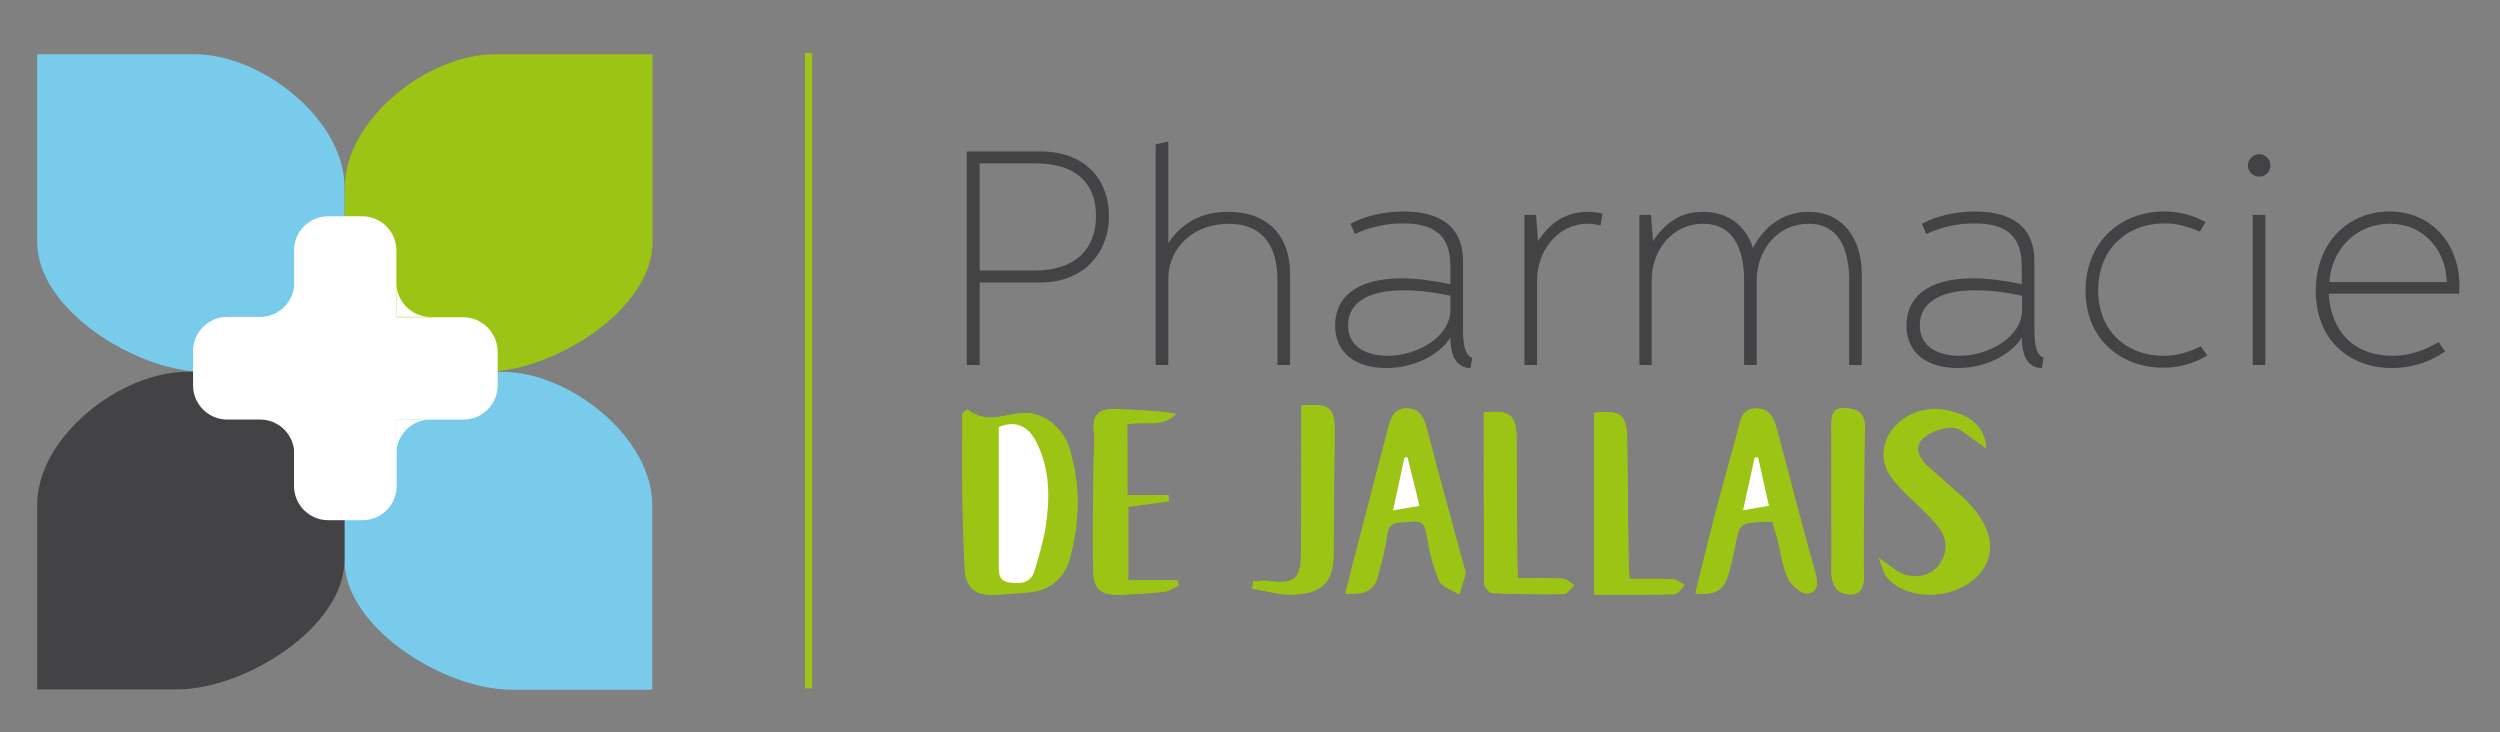 <svg enable-background="new 0 0 732.9 214.7" viewBox="0 0 732.9 214.7" xmlns="http://www.w3.org/2000/svg"><rect x="0" y="0" width="732.9" height="214.7" fill="#808080" stroke="none"/><path d="m287.2 107h-3.8v-62.6h21.7c13 0 20 8.3 20 18.9 0 11-7.6 19.5-19.9 19.5h-18zm16.3-27.7c11.4 0 17.8-6 17.8-16s-6.3-15.4-17.8-15.4h-16.3v31.4z" fill="#434345"/><path d="m374.5 107v-24.9c0-10.2-4.5-16.5-14.3-16.5-10 0-17.7 6.7-17.7 16.2v25.2h-3.7v-64.7l3.7-.8v29.6h.1c4.2-6.1 9.9-9 17.4-9 11.5 0 18.2 6.8 18.2 18.3v26.6z" fill="#434345"/><path d="m431.1 107.9c-3.3 0-5.9-2.5-5.9-8.9h-.1c-2.2 4-9.4 8.9-18.7 8.9-8.4 0-15-4-15-12.5 0-8 5.9-13.8 19.5-13.8 4.7 0 9.3.7 14.3 1.7v-5.3c0-9.6-5.4-12.5-14-12.5-5.1 0-9.7 1.1-14 3.1l-1.3-3c4.4-2.4 10.1-3.6 15.6-3.6 11.1 0 17.4 4.8 17.4 14.4v19.9c0 5.1.6 7.7 2.7 8.6zm-19.5-22.8c-11.3 0-16.4 4.1-16.4 10.3 0 6.8 6.2 8.9 11.6 8.9 8.9 0 18.4-5.7 18.4-13.4v-4.2c-3.3-.7-8.2-1.6-13.6-1.6z" fill="#434345"/><path d="m446.9 63h3.4l.6 7.7c3.5-5.4 8.1-8.6 14.6-8.6 1.4 0 2.9.2 4.3.5l-.6 3.5c-1.1-.3-2.4-.5-3.8-.5-8.7 0-14.8 7.9-14.8 16.6v24.8h-3.7z" fill="#434345"/><path d="m480.6 107v-44h3.4l.6 7.7c3.6-5.5 8.2-8.6 14.6-8.6 7.2 0 12.6 3.9 14.7 10.6 3.3-6.4 8.9-10.6 16.3-10.6 10.2 0 15.6 8 15.6 18.3v26.6h-3.7v-24.9c0-9-3-16.5-11.9-16.5-9 0-15.2 7.6-15.2 16.6v24.8h-3.7v-24.9c0-9.2-3.2-16.5-12-16.5-9.1 0-15.1 7.8-15.1 16.6v24.8z" fill="#434345"/><path d="m598.6 107.9c-3.3 0-5.9-2.5-5.9-8.9h-.1c-2.2 4-9.4 8.9-18.7 8.9-8.4 0-15-4-15-12.5 0-8 5.9-13.8 19.5-13.8 4.7 0 9.3.7 14.3 1.7v-5.3c0-9.6-5.4-12.5-14-12.5-5.1 0-9.7 1.1-14 3.1l-1.3-3c4.4-2.4 10.1-3.6 15.6-3.6 11.1 0 17.4 4.8 17.4 14.4v19.9c0 5.1.6 7.7 2.7 8.6zm-19.4-22.8c-11.3 0-16.4 4.1-16.4 10.3 0 6.8 6.2 8.9 11.6 8.9 8.9 0 18.4-5.7 18.4-13.4v-4.2c-3.3-.7-8.2-1.6-13.6-1.6z" fill="#434345"/><path d="m647.1 104.2c-3.8 2.3-8.2 3.6-13 3.6-11.7 0-22.7-7.8-22.7-22.6 0-14.3 10.3-23.2 23-23.2 4.7 0 8.8 1.2 12.2 3.1l-1.7 2.8c-3.5-1.5-6.6-2.4-10.3-2.4-11.3 0-19.5 7.7-19.5 19.6 0 12.2 8.6 19.2 19.1 19.2 4.2 0 7.5-1.1 11-2.8z" fill="#434345"/><path d="m659 48.5c0-1.8 1.5-3.3 3.3-3.3s3.3 1.5 3.3 3.3-1.5 3.3-3.3 3.3-3.3-1.5-3.3-3.3zm1.4 14.5h3.7v44h-3.7z" fill="#434345"/><path d="m701.2 107.9c-12.2 0-22.3-8-22.3-22.6 0-14.3 9.6-23.3 21.6-23.3 12.4 0 20.5 9.6 20.5 21.7 0 1-.1 2-.1 2.4h-38.2c.6 11 7.3 18.2 18.7 18.2 5.1 0 9.1-1.5 13.5-4l1.9 2.7c-4.3 3.1-9.8 4.9-15.6 4.9zm16.1-25.2c-.2-8.8-6.3-17.1-16.7-17.1-10 0-17.2 7.7-17.7 17.1z" fill="#434345"/><path d="m101 109h-41.1c-19.8 0-49-18.2-49-38v-55.1h46.1c19.8 0 44 19.2 44 39z" fill="#79cbeb"/><path d="m191.2 202.2h-41.2c-19.8 0-49-18.2-49-38v-55.2h46.2c19.8 0 44 19.2 44 39z" fill="#79cbeb"/><path d="m101.1 109h41.2c19.8 0 49-18.2 49-38v-55.1c-.6 0 0 0 0 0h-46.2c-19.8 0-44 19.2-44 39z" fill="#9cc414"/><path d="m10.9 202.1h41.1c19.8 0 49-18.2 49-38v-55.1c-.6 0 0 0 0 0h-46.1c-19.8 0-44 19.2-44 39z" fill="#434345"/><path d="m135.8 93h-19.6v-19.6c0-5.5-4.5-10-10-10h-10c-5.5 0-10 4.5-10 10v10.7c-.6 4.9-4.8 8.8-9.9 8.8h9.9-19.6c-5.5 0-10 4.5-10 10v10.1c0 5.5 4.5 10 10 10h19.6-9.9c5.1 0 9.3 3.9 9.9 8.8v10.7c0 5.5 4.5 10 10 10h10.1c5.5 0 10-4.5 10-10v-19.5h19.6c5.5 0 10-4.5 10-10v-10c-.1-5.5-4.6-10-10.1-10z" fill="#fff"/><path d="m116.2 133c0-5.5 4.5-10 10-10h-10z" fill="#fff"/><path d="m116.2 82.9v10h10c-5.5 0-10-4.5-10-10z" fill="#fff"/><g fill="#9cc414"><path d="m236 15.5h2.1v186.3h-2.1z"/><path d="m283.6 120c-.5.4-1 .8-1.5 1.2 0 7.8-.1 15.6 0 23.4.1 7.5.3 15 .7 22.4.2 4.1 2.3 7.1 6.6 7.3 3.8.2 7.7-.4 11.5-.6 6.3-.4 11-3.7 12.7-10.1 2.9-10.6 3.1-21.4-.1-32-1.9-6.4-7.9-11.1-14.2-10.5-5.2.5-10.4 3.2-15.7-1.1zm236 33c.4 1.5.8 2.7 1.2 4 1.1 4.2 1.6 8.6 3.3 12.5.9 2.1 4 4.7 5.8 4.5 3.3-.3 2.9-3.5 2.1-6.4-3.8-13.9-7.5-27.9-11.2-41.9-.9-3.4-2.3-6-6.2-5.9-3.7.1-4.3 2.9-5 5.8-2.4 9-5 18-7.3 27-1.8 7-3.5 14-5.3 21.4 4.8.5 8-.4 9.3-4.6.9-2.8 1.6-5.8 2.2-8.7 1.4-7.4 1.4-7.4 9-7.7.5-.1 1 0 2.1 0zm-125.2 21c4.8.3 8.3-.3 9.5-4.9 1-4 2.2-8.1 2.7-12.2.6-4.7 4.1-3.5 6.8-3.9 2.6-.4 4.3.1 4.8 3.4.7 4.7 1.9 9.5 3.7 13.9.8 1.8 3.8 2.7 5.9 4 .6-2 1.4-4 1.8-6 .2-.7-.3-1.6-.5-2.4-3.6-13.5-7.4-26.9-10.9-40.5-.9-3.3-2.3-5.6-5.9-5.6-3.7 0-4.5 2.9-5.3 5.7-2.5 9.3-4.9 18.7-7.3 28-1.8 6.6-3.5 13.3-5.3 20.5zm156.4-10.4c1.1 2.6 1.3 4.5 2.4 5.7 5.7 6.7 18.6 6.7 25.8.3 6.2-5.5 5.8-13.5-1-21.1-1.2-1.4-2.6-2.6-3.9-3.8-2.8-2.5-5.7-5-8.6-7.6-2.6-2.3-4.5-5.7-2.1-8.2 2-2.2 5.9-3.5 9-3.5 2.4 0 4.7 2.6 7.1 4.1.8.5 1.6 1.1 2.8 2-.4-6.3-4.5-9.9-12.2-11.2-7.7-1.4-15.8 3.4-17.5 10.4-1.5 6.1 2.1 10 6 13.9 3.4 3.4 7.1 6.5 10 10.3 2.4 3.2 2.6 7.3 0 10.8-2.5 3.3-6.2 4.1-9.9 3-2.4-.8-4.4-2.8-7.9-5.1zm-220.3-18.4c0-7.6 0-14.4 0-20.9 5.2-.9 10.2 1.1 14.3-3-5.9-1-11.8-1.1-17.6-1.4-4.9-.2-7.1 1.6-6.4 6.7.3 2.5-.1 5-.1 7.5-.1 11.2-.4 22.4-.1 33.5.1 5.2 2.6 6.9 7.8 6.7 4.3-.2 8.7-.4 13-.9 1.5-.2 2.8-1.2 4.2-1.8-.1-.5-.3-1-.4-1.5-4.8 0-9.5 0-14.4 0 0-7.6 0-14.6 0-21.6 4.1-.5 8-1 11.9-1.6 0-.6-.1-1.2-.1-1.8-4 .1-8 .1-12.1.1zm104.5-24.3c0 16.9 0 33.5.1 50.1 0 1 1.5 2.8 2.4 2.8 7 .3 14 .5 20.9.3 1 0 2-1.7 3.1-2.6-1.1-.7-2.2-1.8-3.4-1.9-4.3-.2-8.6-.1-13.1-.1-.1-1.8-.2-3.2-.2-4.7-.1-12-.1-24-.2-36-.1-7.2-1.6-8.6-9.6-7.9zm32.3.1v53.3c8.4 0 16 .1 23.6-.1 1 0 2-1.8 3-2.7-1.2-.6-2.3-1.7-3.6-1.7-4.1-.2-8.2-.1-12.6-.1-.1-2.3-.3-4.2-.3-6.2-.2-11.7-.2-23.4-.4-35-.2-7-1.8-8.3-9.7-7.5zm-85.8-2.1v42.7c0 8.2-1.8 9.8-9.8 8.7-1.4-.2-2.9.1-4.3.2-.1.7-.2 1.4-.2 2.1 4.1.6 8.2 1.9 12.2 1.7 8.8-.4 11.6-3.9 11.6-12.7 0-11.5.1-23 .3-34.4 0-7.8-1.3-9-9.8-8.3zm155.4 26.7c0 7.3.1 14.7 0 22 0 3.8 1.7 6.5 5.3 6.6 4 .2 4.3-3 4.2-6.4-.2-8 .1-16 .1-24 0-6.2 0-12.4.2-18.5.1-4.3-2.4-5.5-5.9-5.7-3.8-.1-4 2.5-3.9 5.4z"/><path d="m283.6 120c5.3 4.3 10.5 1.6 15.8 1.1 6.3-.6 12.2 4.1 14.2 10.5 3.2 10.6 3 21.4.1 32-1.7 6.4-6.4 9.7-12.7 10.1-3.8.2-7.7.8-11.5.6-4.3-.2-6.4-3.2-6.6-7.3-.3-7.5-.6-14.9-.7-22.4-.1-7.8 0-15.6 0-23.4.4-.4.9-.8 1.4-1.2zm9.2 5.2v39.9c0 2.5-.4 5.2 3.3 5.6 3.2.4 6.1.1 7.2-3.5 1.2-4.1 2.5-8.3 3.2-12.5 1.4-8.5 1.5-16.9-2.5-24.9-2.6-5.3-6.5-6.7-11.2-4.6z"/><path d="m519.6 153c-1-.1-1.5-.2-2-.1-7.7.3-7.6.3-9 7.7-.6 2.9-1.3 5.9-2.2 8.7-1.4 4.2-4.5 5.1-9.3 4.6 1.8-7.4 3.4-14.4 5.3-21.4 2.4-9 5-17.9 7.3-27 .8-2.9 1.3-5.7 5-5.8 3.9-.1 5.3 2.6 6.2 5.9 3.7 14 7.3 28 11.2 41.9.8 2.9 1.2 6-2.1 6.4-1.8.2-4.9-2.4-5.8-4.5-1.7-3.9-2.3-8.3-3.3-12.5-.5-1.1-.9-2.4-1.3-3.9zm-8.6-3.4c2.9-.5 5-.9 7.6-1.4-1.1-4.9-2.2-9.6-3.2-14.2-.3 0-.6 0-1 0-1.1 5.1-2.2 10-3.4 15.6z"/><path d="m394.4 174c1.8-7.2 3.6-13.9 5.3-20.6 2.4-9.3 4.8-18.7 7.3-28 .7-2.8 1.6-5.7 5.3-5.7 3.6 0 5 2.3 5.9 5.6 3.5 13.5 7.2 27 10.9 40.5.2.8.7 1.7.5 2.4-.5 2-1.2 4-1.8 6-2-1.3-5.1-2.2-5.9-4-1.9-4.4-3-9.2-3.7-13.9-.5-3.3-2.2-3.8-4.8-3.4-2.7.5-6.2-.8-6.8 3.9-.5 4.1-1.6 8.2-2.7 12.2-1.2 4.7-4.7 5.3-9.5 5zm21.7-25.7c-1.2-4.9-2.3-9.6-3.4-14.2-.3.1-.6.1-.9.2-1.1 5-2.2 10-3.3 15.4 2.9-.6 5-1 7.6-1.4z"/><path d="m550.8 163.6c3.5 2.3 5.5 4.3 7.8 4.9 3.7 1 7.4.3 9.9-3 2.6-3.5 2.4-7.6 0-10.8-2.8-3.8-6.5-7-10-10.3-3.9-3.8-7.4-7.7-6-13.9 1.7-7 9.8-11.8 17.5-10.4s11.8 4.9 12.2 11.2c-1.2-.8-2-1.4-2.8-2-2.3-1.5-4.7-4.1-7.1-4.1-3.1 0-7 1.3-9 3.5-2.4 2.6-.5 5.9 2.1 8.2 2.8 2.5 5.8 5 8.6 7.6 1.4 1.2 2.7 2.5 3.9 3.8 6.8 7.7 7.2 15.6 1 21.1-7.2 6.5-20.1 6.4-25.8-.3-.9-1.1-1.2-2.9-2.3-5.5z"/><path d="m330.5 145.2h12c0 .6.1 1.2.1 1.8-3.9.5-7.8 1-11.9 1.6v21.6h14.4c.1.5.3 1 .4 1.5-1.4.6-2.8 1.7-4.2 1.8-4.3.5-8.6.7-13 .9-5.3.2-7.7-1.5-7.8-6.7-.3-11.2 0-22.3.1-33.5 0-2.5.4-5 .1-7.5-.7-5.1 1.5-7 6.4-6.7 5.9.3 11.7.4 17.6 1.4-4 4.1-9.1 2-14.3 3 .1 6.4.1 13.2.1 20.8z"/><path d="m435 120.9c7.9-.7 9.5.7 9.6 8 .1 12 .1 24 .2 36 0 1.5.1 2.9.2 4.7 4.6 0 8.9-.1 13.1.1 1.2.1 2.2 1.2 3.4 1.9-1 .9-2 2.6-3.1 2.6-7 .1-14 0-20.9-.3-.9 0-2.4-1.8-2.4-2.8-.1-16.6-.1-33.3-.1-50.2z"/><path d="m467.3 121c7.9-.8 9.5.5 9.7 7.5.2 11.7.3 23.4.4 35 0 2 .2 3.9.3 6.2 4.4 0 8.5-.1 12.6.1 1.2.1 2.4 1.1 3.6 1.7-1 .9-1.9 2.7-3 2.7-7.6.2-15.2.1-23.6.1 0-18.2 0-35.7 0-53.3z"/><path d="m381.5 118.9c8.5-.7 9.8.5 9.7 8.3-.1 11.5-.2 23-.3 34.4 0 8.7-2.8 12.2-11.6 12.7-4 .2-8.1-1.1-12.2-1.7.1-.7.2-1.4.2-2.1 1.4-.1 2.9-.4 4.3-.2 8 1.1 9.8-.4 9.8-8.7.1-14.1.1-28.2.1-42.7z"/><path d="m536.9 145.6c0-6.8.1-13.7 0-20.5 0-2.9.1-5.5 3.9-5.4 3.6.1 6.1 1.4 5.9 5.7-.2 6.2-.1 12.4-.2 18.5-.1 8-.3 16-.1 24 .1 3.4-.3 6.5-4.2 6.4-3.6-.1-5.3-2.9-5.3-6.6.1-7.4 0-14.7 0-22.1z"/></g><path d="m292.8 125.2c4.7-2 8.6-.6 11.2 4.7 3.9 8 3.8 16.4 2.5 24.9-.7 4.2-2 8.4-3.2 12.5-1.1 3.7-4 3.9-7.2 3.5-3.6-.4-3.3-3.1-3.3-5.6 0-13.2 0-26.3 0-40z" fill="#fff"/><path d="m511 149.6c1.2-5.5 2.3-10.5 3.4-15.5h1c1 4.6 2.1 9.2 3.2 14.2-2.6.4-4.8.8-7.6 1.3z" fill="#fff"/><path d="m416.1 148.3c-2.7.5-4.8.8-7.7 1.3 1.2-5.4 2.2-10.4 3.3-15.4.3-.1.6-.1.9-.2 1.2 4.7 2.4 9.4 3.5 14.3z" fill="#fff"/></svg>